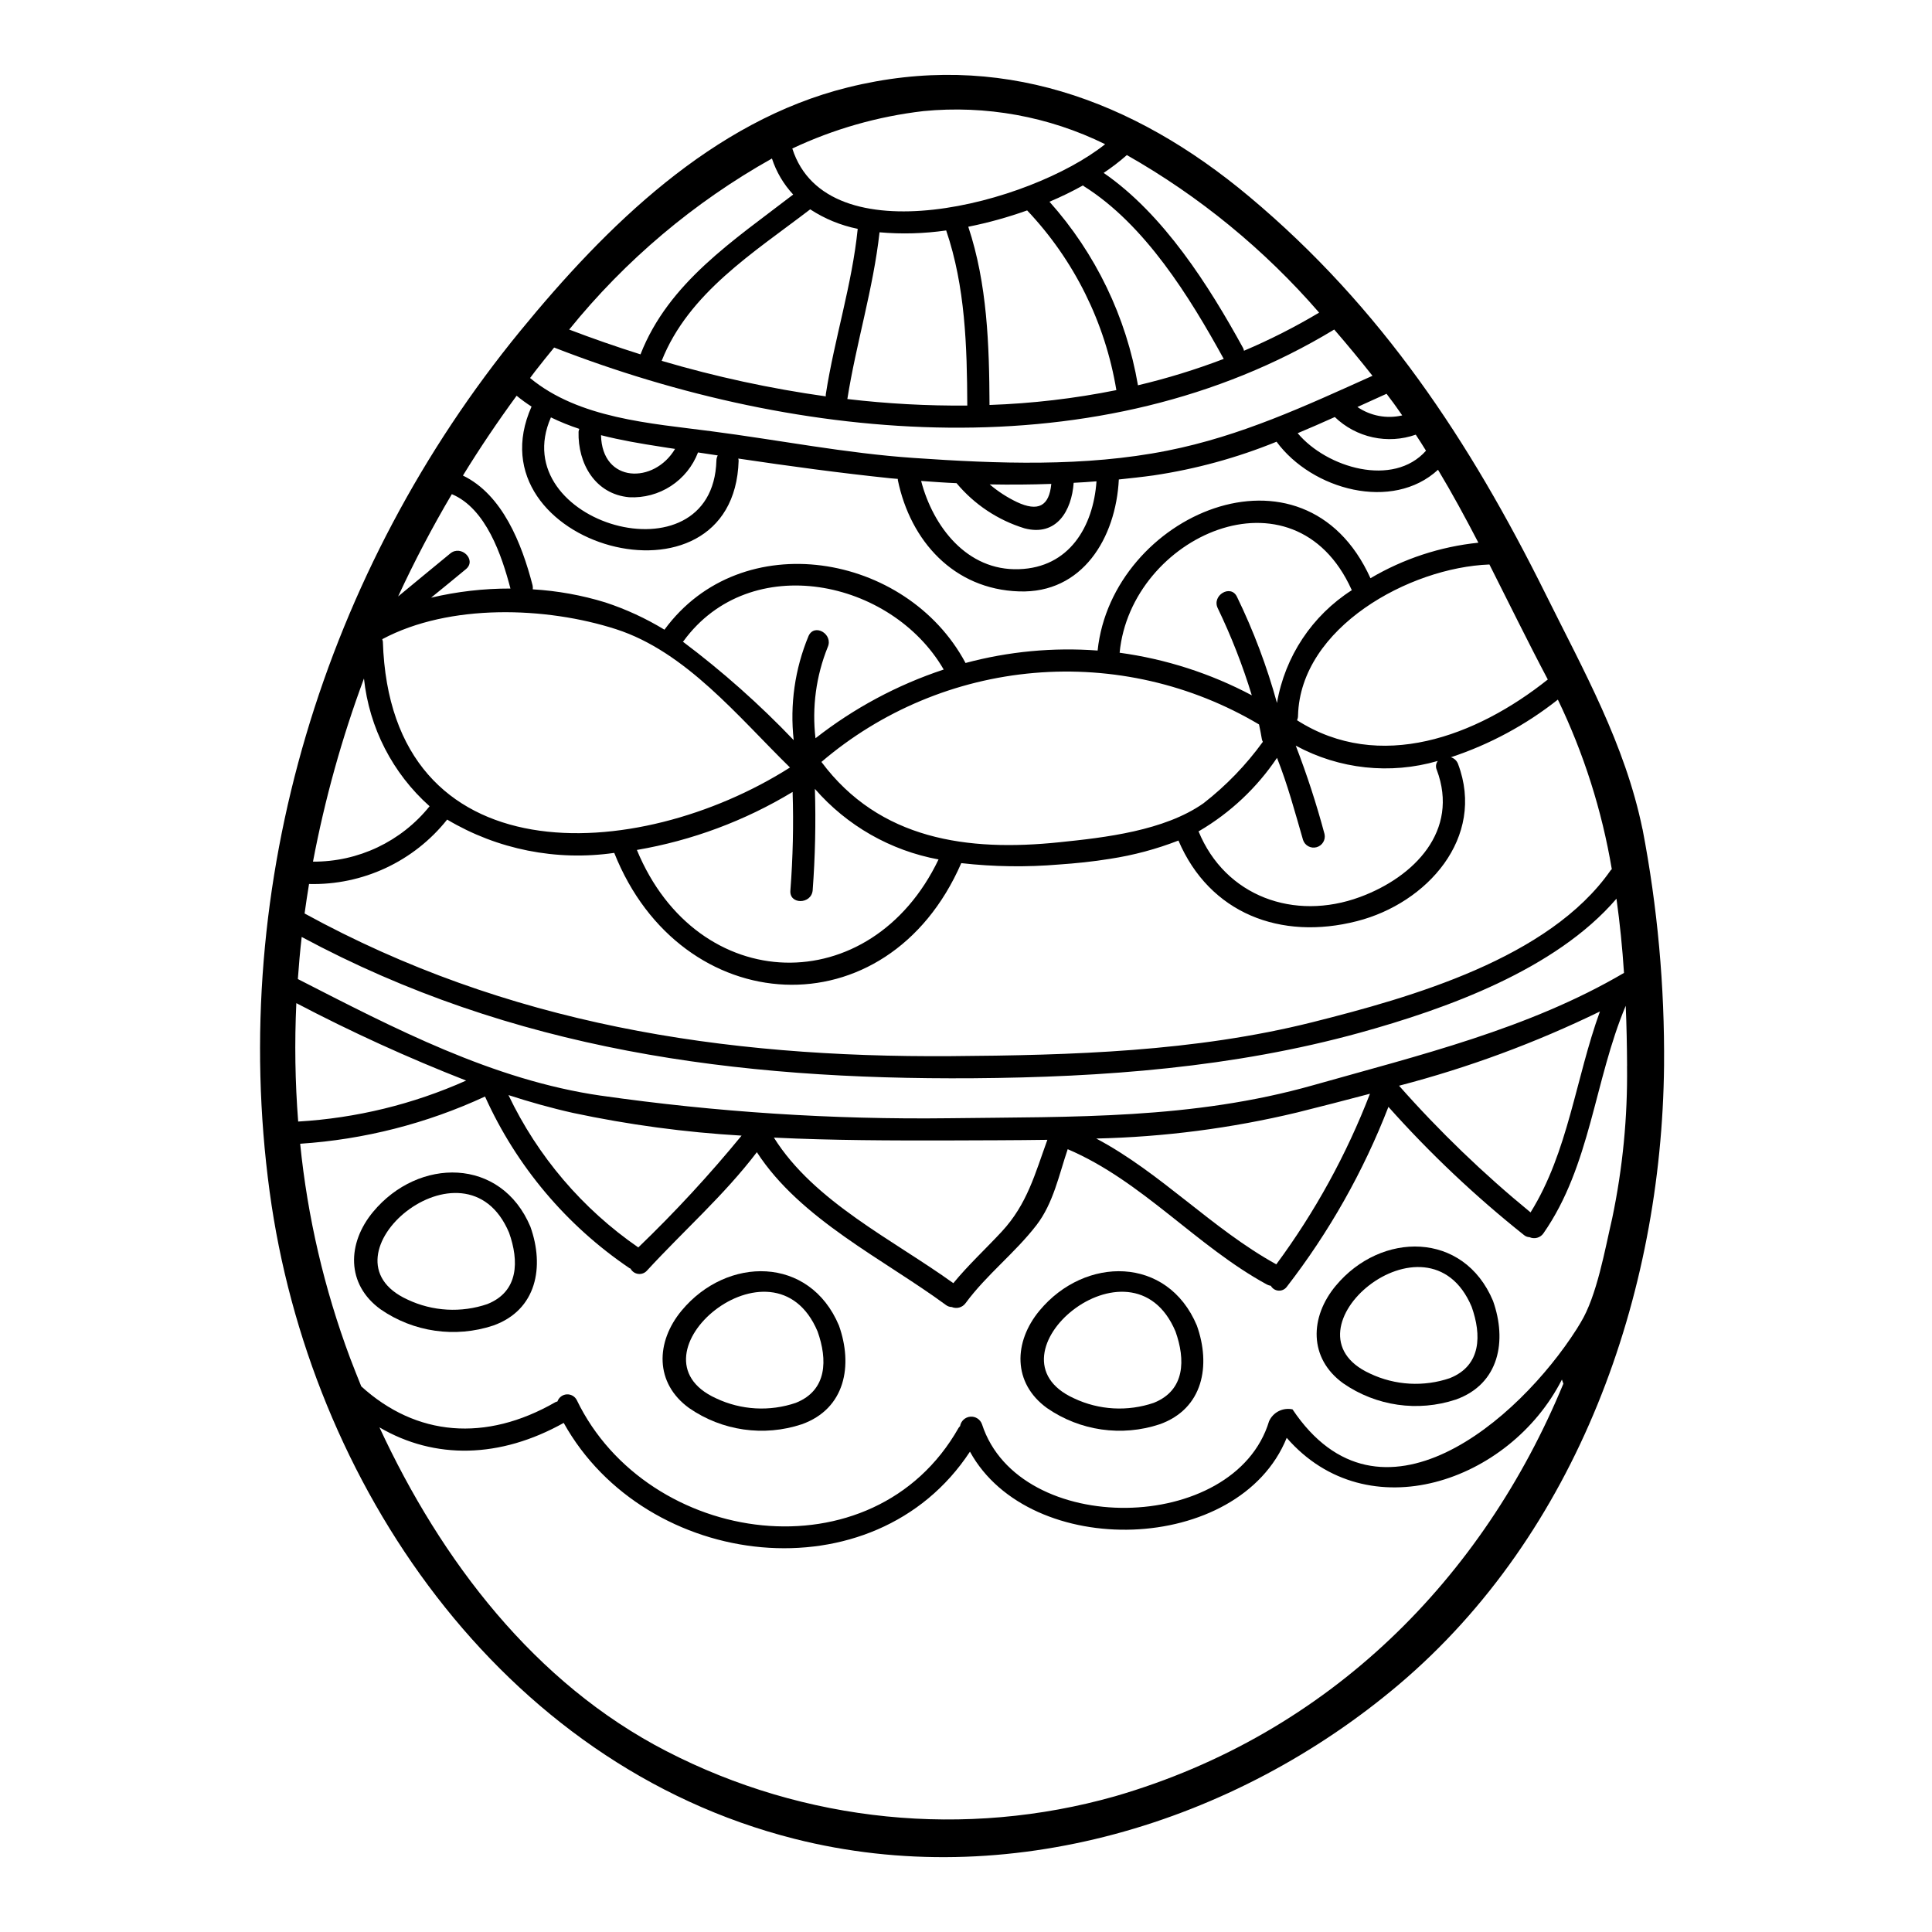 <?xml version="1.0" encoding="UTF-8"?>
<!-- Uploaded to: SVG Find, www.svgrepo.com, Generator: SVG Find Mixer Tools -->
<svg fill="#000000" width="800px" height="800px" version="1.1" viewBox="144 144 512 512" xmlns="http://www.w3.org/2000/svg">
 <g>
  <path d="m528.51 344.68c0.879 0.266 1.582 0.934 1.895 1.797 7.359 19.523-8.266 36.918-26.785 41.633-20.242 5.199-39.082-2.062-47.32-21.355l0.004-0.004c-5.84 2.273-11.914 3.898-18.105 4.844-4.578 0.75-9.156 1.207-13.473 1.504h-0.004c-8.648 0.734-17.348 0.617-25.977-0.359-19.656 45.098-74.336 41.664-91.965-2.715-15.336 2.219-30.969-0.898-44.281-8.828-8.844 11.117-22.398 17.438-36.602 17.07-0.426 2.582-0.816 5.199-1.18 7.816 53.57 29.367 110.73 38.23 171.3 37.805 31.984-0.227 64.625-1.18 95.789-8.992 26.133-6.574 62.723-16.879 79.012-40.227h-0.004c0.102-0.117 0.211-0.227 0.328-0.328-2.625-15.578-7.434-30.707-14.293-44.938-8.48 6.711-18.074 11.883-28.344 15.277zm50.773 19.031 0.004-0.004c3.973 20.68 5.883 41.703 5.703 62.762-0.621 60.695-22.926 123.85-70.281 163.95-43.625 36.918-103.8 55.172-160.2 40.879-77.836-19.719-128.59-94.25-139.05-171.47-11.082-81.66 14.598-164.83 66.43-228.14 22.664-27.668 50.922-55.645 86.797-64.523 39.867-9.91 75.547 3.106 106.42 28.977 34.961 29.27 58.379 64.75 78.457 105.21 10.105 20.375 21.062 39.801 25.707 62.363zm-4.09 62.758c-0.031-5.328-0.129-10.629-0.359-15.926-8.309 19.719-9.32 42.414-21.812 60.305h0.004c-0.828 1.184-2.383 1.613-3.695 1.016-0.516-0.016-1.008-0.199-1.406-0.523-12.941-10.293-24.977-21.672-35.977-34.012-6.637 17.137-15.727 33.219-26.98 47.746-0.52 0.664-1.34 1.023-2.18 0.957-0.84-0.066-1.594-0.547-2.004-1.281-0.352-0.055-0.695-0.168-1.016-0.328-18.738-10.207-33.062-27.441-52.816-35.875-2.32 6.832-3.793 14.293-8.266 20.113-5.723 7.422-13.246 13.145-18.805 20.699h-0.004c-0.832 1.148-2.352 1.57-3.66 1.016-0.527-0.008-1.043-0.18-1.473-0.492-16.531-12.168-38.656-22.762-50.168-40.539-8.66 11.383-19.426 20.832-29.105 31.363v-0.004c-0.578 0.668-1.453 1.004-2.328 0.898-0.879-0.105-1.648-0.637-2.051-1.422-0.098-0.031-0.195-0.031-0.266-0.098-16.734-11.32-29.992-27.07-38.293-45.488-15.422 7.148-32.027 11.391-48.988 12.512 1.949 19.402 6.391 38.473 13.215 56.742 0.949 2.519 1.969 5.039 2.977 7.555 14.562 13.246 32.965 14.816 51.445 4.188l-0.004-0.004c0.18-0.078 0.363-0.145 0.555-0.195 0.367-1.055 1.328-1.789 2.441-1.867 1.113-0.078 2.164 0.516 2.676 1.508 18.723 38.785 78.574 47.258 101.18 7.379 0.113-0.168 0.246-0.32 0.395-0.457 0.219-1.363 1.34-2.402 2.719-2.519 1.375-0.117 2.652 0.719 3.102 2.027 9.777 30.055 66.977 29.238 76.066-0.82 1.07-2.383 3.66-3.695 6.215-3.148 23.223 34.664 59.883 2.945 75.316-21.289 0.363-0.559 0.688-1.113 1.016-1.668 4.348-7.086 6.477-19.492 8.402-27.734 2.773-13.262 4.09-26.785 3.918-40.332zm-0.816-24.625c-0.426-6.606-1.09-13.168-1.996-19.68-16.188 18.871-45.195 29.203-67.992 35.516-33.457 9.223-67.961 11.809-102.56 12.066-62.891 0.426-122.02-7.422-177.88-37.445-0.426 3.731-0.75 7.426-1.016 11.156 25.445 13.016 51.672 26.766 80.32 30.906l0.008-0.004c30.531 4.363 61.355 6.363 92.195 5.984 32.996-0.426 64.492 0.328 96.605-8.766 27.98-7.922 57.016-14.887 82.297-29.734zm-24.758 63.445c9.973-15.992 11.969-35.617 18.379-53.242h0.004c-17.051 8.305-34.887 14.898-53.238 19.68 10.695 12.105 22.348 23.328 34.84 33.562zm8.699 45.426c-0.129-0.363-0.266-0.719-0.395-1.113-13.832 27.18-51.477 40.129-72.93 15.438-12.594 31.07-68.094 32.543-83.945 3.664-25.414 38.688-85.945 31.395-107.66-7.621-16.844 9.418-34.176 9.777-48.832 1.18 16.355 35.285 41.145 67.828 76.039 85.805h0.004c36.688 18.93 79.199 23.203 118.92 11.957 57.039-16.562 97.59-57.996 118.78-109.31zm-4.137-186.64c-5.328-10.07-10.336-20.34-15.469-30.48-21.191 0.789-50.102 16.68-50.723 40.027 0.012 0.43-0.082 0.855-0.266 1.246 21.852 13.965 47.551 4.281 66.457-10.793zm-18.395-36.254c-3.402-6.543-6.898-13.016-10.695-19.328-12.086 11.137-33.387 5.348-42.793-7.434-10.473 4.266-21.422 7.262-32.605 8.926-3.043 0.426-6.117 0.75-9.191 1.078-0.789 15.535-9.648 30.254-26.457 29.664-17.266-0.559-28.777-13.348-32.113-29.52-0.016-0.098-0.016-0.195 0-0.293-0.652-0.066-1.309-0.098-1.93-0.164-13.473-1.406-26.914-3.234-40.355-5.231v-0.004c0.055 0.184 0.086 0.367 0.098 0.555-1.242 42.117-71.328 22.566-54.879-14.324v0.004c-1.375-0.883-2.695-1.844-3.957-2.879-5.004 6.832-9.777 13.898-14.227 21.156 10.496 5.07 15.598 18.055 18.445 29.043 0.086 0.363 0.109 0.738 0.062 1.109 6.527 0.383 12.984 1.547 19.234 3.469 5.481 1.801 10.734 4.227 15.664 7.227 20.41-27.863 64.133-20.402 79.762 8.766v0.062c11.41-3.066 23.254-4.184 35.031-3.305 3.762-35.973 54.648-58.18 72.309-19.164 8.742-5.164 18.5-8.375 28.598-9.414zm-31.41 93.91c14.391-5.297 26.422-17.551 20.391-33.688-0.363-0.781-0.262-1.699 0.262-2.387-12.594 3.66-26.117 2.203-37.641-4.051 2.957 7.66 5.5 15.477 7.621 23.414 0.348 1.539-0.574 3.078-2.098 3.5-1.52 0.422-3.102-0.426-3.594-1.926-2.125-7.328-4.086-14.684-6.898-21.75h-0.004c-5.32 7.91-12.352 14.527-20.57 19.359-0.066 0.031-0.164 0.066-0.227 0.098 7.078 17.266 25.363 23.84 42.758 17.43zm17.527-118.29c-0.883-1.406-1.766-2.844-2.711-4.25h-0.004c-3.656 1.285-7.602 1.527-11.387 0.699-3.789-0.824-7.273-2.684-10.066-5.375-3.269 1.473-6.543 2.914-9.84 4.285 7.715 9.188 25.34 14.422 34.008 4.641zm-6.297-9.352c-1.047-1.473-2.031-2.945-3.109-4.328-0.359-0.457-0.719-0.949-1.047-1.406-2.582 1.18-5.164 2.363-7.719 3.5h-0.004c3.469 2.375 7.773 3.184 11.863 2.234zm-13.344 46.309c-0.035-0.062-0.066-0.094-0.098-0.16-15.242-33.684-58.508-14.168-61.453 16.742h-0.004c12.25 1.672 24.109 5.488 35.031 11.285-2.422-7.926-5.441-15.656-9.039-23.121-1.602-3.402 3.5-6.406 5.117-2.977 4.387 9.031 7.934 18.445 10.594 28.129 2.109-12.316 9.312-23.168 19.84-29.898zm5.461-56.805c-3.203-4.055-6.606-8.176-10.141-12.266-62.02 37.605-141.52 30.152-206.73 4.773-1.699 2.062-3.371 4.152-5.004 6.246-0.461 0.59-0.918 1.242-1.375 1.832 12.949 10.73 31.949 12.004 47.977 14.098 17.891 2.32 35.645 5.852 53.699 7.086 22.141 1.535 45.328 2.418 67.207-1.934 19.527-3.875 36.465-11.793 54.355-19.836zm-25.492 235.47c10.262-13.891 18.609-29.098 24.824-45.211-6.477 1.73-12.949 3.371-19.328 4.973h-0.004c-17.438 4.18-35.273 6.492-53.207 6.898 17.172 9.105 30.613 23.887 47.715 33.34zm-8.566-242.11c6.863-2.91 13.516-6.285 19.918-10.105-14.488-16.715-31.719-30.836-50.957-41.75-1.941 1.707-3.996 3.285-6.148 4.723 15.895 10.957 27.898 29.891 36.957 46.406 0.105 0.23 0.184 0.477 0.23 0.727zm5.004 103.64c-0.125-0.227-0.215-0.469-0.266-0.723-0.227-1.309-0.457-2.582-0.75-3.891v0.004c-17.949-10.656-38.781-15.43-59.578-13.648s-40.516 10.031-56.391 23.586c15.402 20.637 38.754 23.809 63.02 21.289 12.133-1.238 27.863-3.039 38.23-10.332 5.988-4.656 11.285-10.141 15.734-16.285zm-10.367-101.48c-9.023-16.418-20.859-35.582-37.055-45.758v0.004c-0.094-0.059-0.172-0.137-0.227-0.23-2.883 1.605-5.856 3.051-8.898 4.332 12.23 13.688 20.355 30.547 23.449 48.645 7.723-1.828 15.316-4.164 22.73-6.992zm-33.719 32.441c-1.992 0.164-4.023 0.297-6.051 0.395-0.523 7.391-4.512 14.293-13.016 12.066-7.043-2.156-13.301-6.316-18.02-11.969-3.148-0.133-6.277-0.363-9.387-0.59 3.148 12.066 12.133 23.875 25.934 23.383 13.312-0.426 19.688-11.25 20.539-23.285zm5.266-24.168c-2.953-17.879-11.188-34.465-23.645-47.625-5.09 1.82-10.305 3.266-15.602 4.328 5.039 15.141 5.562 31.395 5.629 47.23v0.004c11.293-0.391 22.539-1.707 33.617-3.938zm-26.371 29.66c5.594 2.617 8.57 1.145 9.125-4.809-5.43 0.195-10.887 0.23-16.32 0.133v0.004c2.188 1.863 4.609 3.434 7.207 4.676zm-4.012 193.35c6.769-7.293 8.832-15.352 12.098-24.332-8.633 0.129-17.32 0.129-26.129 0.164-15.207 0.031-30.777 0-46.344-0.75 10.629 17.004 31.656 27.109 47.551 38.574 3.996-4.859 8.543-9.043 12.824-13.656zm-40.91-220.65c10.547 1.242 21.164 1.824 31.785 1.73-0.066-15.629-0.523-31.523-5.594-46.406-5.848 0.844-11.773 1.012-17.66 0.492-1.664 14.961-6.18 29.336-8.531 44.184zm68.316-67.535c-14.93-7.352-31.613-10.387-48.172-8.766-12.039 1.402-23.77 4.746-34.73 9.91 9.188 28.844 63.02 14.734 82.902-1.145zm-44.148 189.55c-12.727-2.352-24.277-8.941-32.77-18.703 0.277 8.973 0.078 17.957-0.59 26.914-0.359 3.727-6.246 3.793-5.902 0 0.668-8.684 0.867-17.395 0.59-26.102-12.676 7.664-26.676 12.879-41.273 15.375 16.074 38.883 62.055 39.895 79.945 2.516zm-29.859-123.39c2.289-14.684 6.934-28.91 8.438-43.727-4.488-0.906-8.762-2.66-12.594-5.168-14.883 11.414-32.211 22.109-39.359 40.148 14.246 4.207 28.785 7.352 43.496 9.418-0.031-0.223-0.023-0.449 0.02-0.672zm-2.754 91.277h-0.004c10.195-7.984 21.691-14.148 33.984-18.215-13.867-23.938-51.277-31.723-68.938-7.555-0.031 0.062-0.129 0.098-0.195 0.16h-0.004c10.492 7.883 20.32 16.609 29.383 26.102-1.039-9.387 0.312-18.883 3.938-27.605 1.574-3.469 6.641-0.457 5.07 2.977-3.078 7.648-4.188 15.949-3.231 24.137zm-5.902-144.09h-0.004c-2.547-2.738-4.469-5.996-5.633-9.551-20.625 11.562-38.859 26.945-53.73 45.328 6.18 2.363 12.477 4.551 18.895 6.574 7.43-19.035 24.766-30.254 40.461-42.352zm-0.852 151.84c-13.703-13.406-27.602-30.699-46.109-36.66-18.508-5.961-44.117-6.867-61.941 2.648h-0.004c0.07 0.203 0.125 0.41 0.16 0.621 1.957 62.625 67.43 59.098 107.88 33.391zm-19.145-82.707-5.231-0.789c-1.395 3.652-3.914 6.769-7.191 8.902-3.277 2.137-7.148 3.172-11.055 2.969-9.027-0.82-13.637-8.961-13.41-17.367v0.004c0.039-0.258 0.105-0.512 0.195-0.754-2.57-0.844-5.086-1.859-7.519-3.043-12.332 27.992 42.902 44.148 43.855 11.445 0.008-0.477 0.129-0.945 0.355-1.367zm-11.312-1.73c-1.211-0.164-2.422-0.363-3.633-0.555-5.328-0.82-10.758-1.734-15.992-3.078 0.266 12.785 14.098 12.98 19.625 3.629zm-9.742 211.62c9.699-9.328 18.84-19.223 27.371-29.629-15.023-0.875-29.957-2.887-44.676-6.019-5.852-1.309-11.512-2.914-17.102-4.723 7.738 16.234 19.602 30.156 34.406 40.371zm-33.883-174.61c-2.289-8.762-6.481-21.223-15.535-25.016-5.195 8.793-9.941 17.84-14.23 27.109 4.582-3.824 9.227-7.586 13.805-11.379 2.91-2.422 7.086 1.73 4.152 4.152-3.043 2.551-6.148 5.035-9.223 7.555 6.891-1.629 13.949-2.441 21.031-2.422zm-56.254 141.25c15.371-0.902 30.453-4.582 44.512-10.859-15.367-6.008-30.387-12.855-45-20.52-0.488 10.461-0.328 20.941 0.488 31.379zm34.828-83.562v0.004c-9.805-8.73-16.004-20.797-17.395-33.852-5.859 15.77-10.375 32.004-13.508 48.531 12 0.082 23.383-5.324 30.902-14.68z"/>
  <path d="m539.66 488.73c3.758 10.562 1.699 22.043-9.84 26.164-10.074 3.34-21.129 1.746-29.852-4.297-9.191-6.641-8.895-17.562-1.969-25.867 12-14.41 33.875-14.508 41.66 4zm-11.383 20.469c8.309-3.336 8.371-11.445 5.723-18.895-11.605-27.551-51.734 6.41-26.914 17.711v0.004c6.641 3.141 14.242 3.566 21.191 1.188z"/>
  <path d="m461.18 495.28c3.758 10.562 1.699 22.043-9.84 26.164-10.074 3.344-21.133 1.758-29.859-4.285-9.191-6.641-8.895-17.562-1.969-25.871 12.004-14.422 33.883-14.535 41.668 3.992zm-11.383 20.469c8.309-3.332 8.371-11.445 5.723-18.895-11.609-27.551-51.738 6.406-26.914 17.711 6.641 3.144 14.242 3.57 21.191 1.188z"/>
  <path d="m366.33 495.28c3.758 10.562 1.699 22.043-9.84 26.164-10.07 3.344-21.129 1.758-29.855-4.285-9.191-6.641-8.895-17.562-1.969-25.871 12.004-14.422 33.879-14.535 41.664 3.992zm-11.383 20.469c8.309-3.332 8.371-11.445 5.723-18.895-11.605-27.551-51.734 6.406-26.914 17.711 6.641 3.144 14.246 3.57 21.191 1.188z"/>
  <path d="m284.57 469.11c3.758 10.562 1.699 22.043-9.84 26.164-10.074 3.344-21.133 1.758-29.859-4.281-9.191-6.641-8.895-17.562-1.969-25.871 12.004-14.422 33.895-14.52 41.668 3.988zm-11.383 20.469c8.309-3.332 8.371-11.445 5.723-18.895-11.609-27.57-51.738 6.406-26.914 17.711v0.004c6.641 3.141 14.242 3.566 21.191 1.184z"/>
 </g>
</svg>
